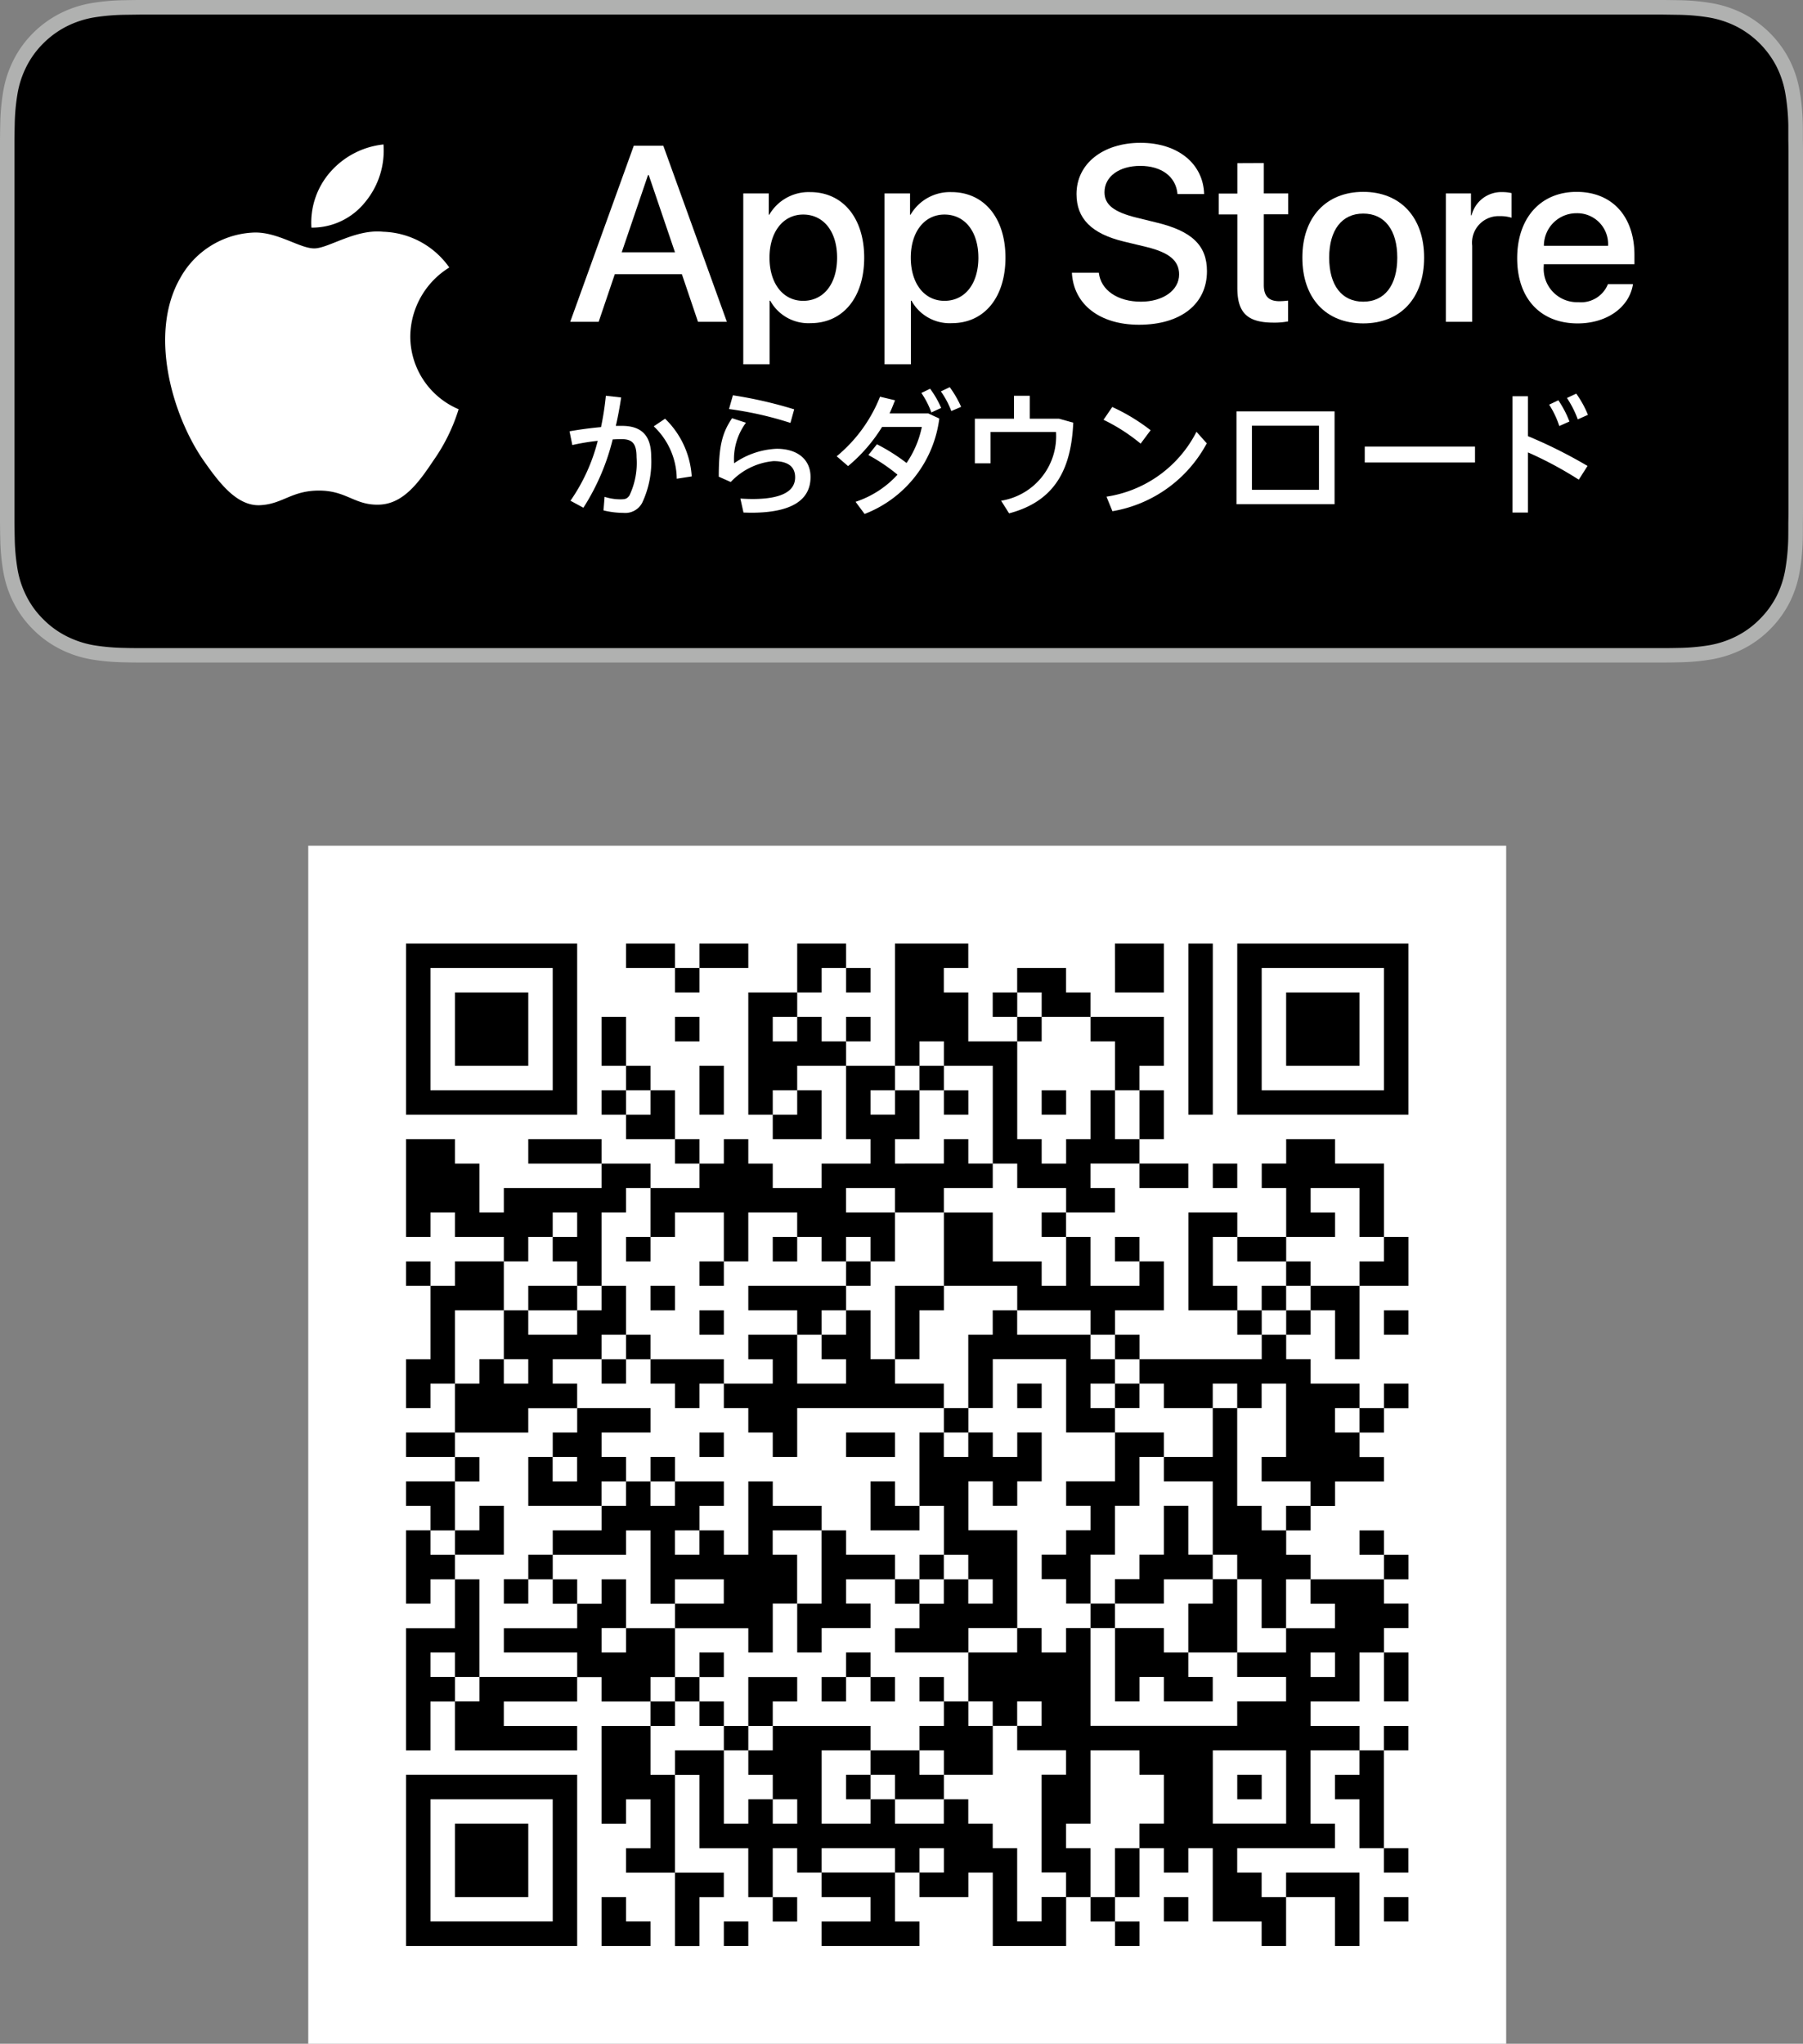 <svg xmlns="http://www.w3.org/2000/svg" width="135.46" height="153.538" viewBox="0 0 135.46 153.538">
  <rect x="0" y="0" width="135.46" height="153.538" fill="#808080" stroke="none"/>
  <g id="qr_apple" transform="translate(-1834.559 -2177.855)">
    <g id="グループ_51" data-name="グループ 51">
      <g id="グループ_50" data-name="グループ 50">
        <g id="グループ_49" data-name="グループ 49">
          <path id="パス_309" data-name="パス 309" d="M1958.161,2177.855H1846.425c-.457,0-.908,0-1.363,0-.381,0-.759.009-1.143.015a16.521,16.521,0,0,0-2.494.22,8.289,8.289,0,0,0-2.366.781,8,8,0,0,0-2.014,1.466,7.779,7.779,0,0,0-1.466,2.018,8.216,8.216,0,0,0-.778,2.368,16.148,16.148,0,0,0-.223,2.492c-.012.381-.013.764-.019,1.146v28.764c.006.387.007.761.019,1.148a16.149,16.149,0,0,0,.223,2.491,8.2,8.2,0,0,0,.778,2.37,7.719,7.719,0,0,0,1.466,2.009,7.817,7.817,0,0,0,2.014,1.466,8.328,8.328,0,0,0,2.366.785,16.649,16.649,0,0,0,2.494.22c.384.009.762.014,1.143.014.455,0,.906,0,1.363,0h111.736c.447,0,.9,0,1.349,0,.379,0,.768-.005,1.147-.014a16.436,16.436,0,0,0,2.489-.22,8.447,8.447,0,0,0,2.375-.785,7.824,7.824,0,0,0,2.012-1.466,8,8,0,0,0,1.471-2.009,8.248,8.248,0,0,0,.77-2.37,16.822,16.822,0,0,0,.231-2.491c.005-.387.005-.761.005-1.148.009-.452.009-.9.009-1.361v-26.045c0-.455,0-.907-.009-1.358,0-.382,0-.765-.005-1.146a16.82,16.82,0,0,0-.231-2.492,8.259,8.259,0,0,0-.77-2.368,8.046,8.046,0,0,0-3.483-3.484,8.407,8.407,0,0,0-2.375-.781,16.311,16.311,0,0,0-2.489-.22c-.379-.006-.768-.013-1.147-.015-.448,0-.9,0-1.349,0Z" fill="#b0b1b0"/>
          <path id="パス_310" data-name="パス 310" d="M1845.068,2226.544c-.379,0-.749,0-1.125-.013a15.8,15.8,0,0,1-2.326-.2,7.3,7.3,0,0,1-2.062-.682,6.7,6.7,0,0,1-1.738-1.265,6.592,6.592,0,0,1-1.27-1.738,7.093,7.093,0,0,1-.676-2.062,15.4,15.4,0,0,1-.207-2.333c-.008-.263-.018-1.137-.018-1.137v-28.747s.01-.861.018-1.113a15.326,15.326,0,0,1,.206-2.33,7.155,7.155,0,0,1,.676-2.069,6.712,6.712,0,0,1,1.263-1.739,6.919,6.919,0,0,1,1.746-1.273,7.266,7.266,0,0,1,2.057-.677,15.739,15.739,0,0,1,2.334-.2l1.123-.015H1959.5l1.136.016a15.426,15.426,0,0,1,2.313.2,7.368,7.368,0,0,1,2.079.682,6.957,6.957,0,0,1,3.005,3.011,7.168,7.168,0,0,1,.666,2.052,16.186,16.186,0,0,1,.217,2.349c0,.352,0,.731,0,1.108.01.466.01.911.01,1.358v26.045c0,.452,0,.893-.01,1.338,0,.405,0,.776-.005,1.157a15.816,15.816,0,0,1-.212,2.307,7.166,7.166,0,0,1-.672,2.078,6.838,6.838,0,0,1-1.264,1.724,6.72,6.72,0,0,1-1.742,1.273,7.3,7.3,0,0,1-2.075.684,15.636,15.636,0,0,1-2.327.2c-.364.008-.746.013-1.116.013l-1.349,0Z"/>
        </g>
      </g>
    </g>
    <g id="グループ_52" data-name="グループ 52">
      <path id="パス_311" data-name="パス 311" d="M1885.79,2198.457h-5.042l-1.211,3.575H1877.4l4.775-13.228h2.219l4.776,13.228H1887Zm-4.52-1.65h4l-1.971-5.8h-.055Z" fill="#fff"/>
      <path id="パス_312" data-name="パス 312" d="M1899.486,2197.21c0,3-1.6,4.923-4.025,4.923a3.27,3.27,0,0,1-3.034-1.687h-.046v4.776h-1.98v-12.834h1.916v1.6h.037a3.42,3.42,0,0,1,3.07-1.7C1897.872,2192.287,1899.486,2194.222,1899.486,2197.21Zm-2.035,0c0-1.952-1.009-3.236-2.549-3.236-1.512,0-2.53,1.311-2.53,3.236,0,1.944,1.018,3.245,2.53,3.245C1896.442,2200.455,1897.451,2199.181,1897.451,2197.21Z" fill="#fff"/>
      <path id="パス_313" data-name="パス 313" d="M1910.1,2197.21c0,3-1.6,4.923-4.026,4.923a3.27,3.27,0,0,1-3.034-1.687h-.046v4.776h-1.979v-12.834h1.916v1.6h.036a3.422,3.422,0,0,1,3.071-1.7C1908.487,2192.287,1910.1,2194.222,1910.1,2197.21Zm-2.036,0c0-1.952-1.009-3.236-2.548-3.236-1.513,0-2.53,1.311-2.53,3.236,0,1.944,1.017,3.245,2.53,3.245C1907.056,2200.455,1908.065,2199.181,1908.065,2197.21Z" fill="#fff"/>
      <path id="パス_314" data-name="パス 314" d="M1917.115,2198.346c.146,1.312,1.421,2.173,3.162,2.173,1.669,0,2.869-.861,2.869-2.044,0-1.026-.724-1.641-2.438-2.062l-1.715-.413c-2.428-.587-3.556-1.723-3.556-3.566,0-2.283,1.989-3.85,4.812-3.85,2.8,0,4.712,1.567,4.777,3.85h-2c-.119-1.32-1.21-2.117-2.8-2.117s-2.686.806-2.686,1.979c0,.936.7,1.486,2.4,1.907l1.457.358c2.714.642,3.841,1.732,3.841,3.667,0,2.474-1.97,4.024-5.106,4.024-2.933,0-4.914-1.513-5.042-3.906Z" fill="#fff"/>
      <path id="パス_315" data-name="パス 315" d="M1929.51,2190.106v2.282h1.834v1.568h-1.834v5.316c0,.826.367,1.211,1.174,1.211a6.092,6.092,0,0,0,.651-.046V2202a5.385,5.385,0,0,1-1.1.092c-1.952,0-2.714-.733-2.714-2.6v-5.527h-1.4v-1.568h1.4v-2.282Z" fill="#fff"/>
      <path id="パス_316" data-name="パス 316" d="M1932.405,2197.21c0-3.034,1.787-4.941,4.574-4.941s4.575,1.907,4.575,4.941-1.769,4.941-4.575,4.941S1932.405,2200.253,1932.405,2197.21Zm7.132,0c0-2.081-.954-3.31-2.558-3.31s-2.558,1.238-2.558,3.31c0,2.09.954,3.309,2.558,3.309S1939.537,2199.3,1939.537,2197.21Z" fill="#fff"/>
      <path id="パス_317" data-name="パス 317" d="M1943.186,2192.388h1.888v1.641h.046a2.3,2.3,0,0,1,2.32-1.742,3.008,3.008,0,0,1,.678.074v1.851a2.791,2.791,0,0,0-.89-.119,1.994,1.994,0,0,0-2.062,2.219v5.72h-1.98Z" fill="#fff"/>
      <path id="パス_318" data-name="パス 318" d="M1957.245,2199.2c-.267,1.751-1.971,2.952-4.153,2.952-2.805,0-4.547-1.879-4.547-4.895s1.751-4.987,4.464-4.987c2.668,0,4.346,1.833,4.346,4.757v.679h-6.811v.119a2.512,2.512,0,0,0,2.594,2.732,2.181,2.181,0,0,0,2.227-1.357Zm-6.692-2.878h4.821a2.319,2.319,0,0,0-2.365-2.448A2.442,2.442,0,0,0,1950.553,2196.321Z" fill="#fff"/>
    </g>
    <g id="グループ_53" data-name="グループ 53">
      <path id="パス_319" data-name="パス 319" d="M1879.9,2216.2l.082-1.02a3.891,3.891,0,0,0,1.183.188c.363,0,.5-.035.68-.282a5.68,5.68,0,0,0,.538-2.881c0-1.055-.328-1.36-1.159-1.36-.188,0-.4.012-.634.024a17.062,17.062,0,0,1-2.2,5.131l-.972-.527a13.8,13.8,0,0,0,2.05-4.5,16.9,16.9,0,0,0-1.91.317l-.21-1.032c.714-.129,1.569-.245,2.366-.316a21.912,21.912,0,0,0,.363-2.355l1.149.129c-.106.715-.235,1.43-.4,2.133h.457c1.488,0,2.2.737,2.2,2.308a7.252,7.252,0,0,1-.68,3.479,1.438,1.438,0,0,1-1.406.75A6.5,6.5,0,0,1,1879.9,2216.2Zm3.772-6.315.855-.575a6.592,6.592,0,0,1,2,4.336l-1.125.175A5.473,5.473,0,0,0,1883.675,2209.884Z" fill="#fff"/>
      <path id="パス_320" data-name="パス 320" d="M1890.418,2216.363l-.234-1.055c.293.024.68.035.914.035,2.32,0,3.2-.655,3.2-1.628,0-.773-.5-1.218-1.628-1.218a5.022,5.022,0,0,0-3.21,1.57l-.9-.4c0-2.238.235-3.269,1-4.393l1.043.339a4.587,4.587,0,0,0-.89,3.047,6,6,0,0,1,3.2-1.09c1.571,0,2.543.808,2.543,2.12,0,1.664-1.313,2.684-4.464,2.684C1890.829,2216.375,1890.606,2216.363,1890.418,2216.363Zm-1.089-7.779.293-1.032a32.061,32.061,0,0,1,4.605,1.055l-.282,1.019A26.319,26.319,0,0,0,1889.329,2208.584Z" fill="#fff"/>
      <path id="パス_321" data-name="パス 321" d="M1898.838,2215.554a7.389,7.389,0,0,0,3.151-2.039,13.335,13.335,0,0,0-2.19-1.475l.644-.808a14.215,14.215,0,0,1,2.225,1.405,7.411,7.411,0,0,0,1.149-2.707h-2.988a12.067,12.067,0,0,1-2.554,2.941l-.855-.738a11.1,11.1,0,0,0,3.257-4.475l1.125.269c-.129.328-.258.668-.41.985h2.906l.831.386a8.883,8.883,0,0,1-5.612,7.17Zm4.944-8.177.656-.317a7.105,7.105,0,0,1,.832,1.441l-.738.34A6.409,6.409,0,0,0,1903.782,2207.377Zm1.464-.118.668-.316a7.871,7.871,0,0,1,.855,1.477l-.738.316A6.41,6.41,0,0,0,1905.246,2207.259Z" fill="#fff"/>
      <path id="パス_322" data-name="パス 322" d="M1910.373,2216.421l-.6-.949a4.909,4.909,0,0,0,4.125-5.166h-4.921v2.355H1907.8v-3.352h2.941v-1.722h1.183v1.722h2.191l1.078.3C1915.047,2212.942,1913.935,2215.484,1910.373,2216.421Z" fill="#fff"/>
      <path id="パス_323" data-name="パス 323" d="M1917.468,2209.392l.656-.961a14.514,14.514,0,0,1,2.881,1.746l-.75,1.007A13.73,13.73,0,0,0,1917.468,2209.392Zm.222,5.776a9.111,9.111,0,0,0,6.761-4.874l.773.867a9.913,9.913,0,0,1-7.088,5.1Z" fill="#fff"/>
      <path id="パス_324" data-name="パス 324" d="M1934.825,2215.731h-7.369v-6.972h7.369Zm-6.208-5.894v4.816h5.037v-4.816Z" fill="#fff"/>
      <path id="パス_325" data-name="パス 325" d="M1945.377,2212.6h-8.284v-1.194h8.284Z" fill="#fff"/>
      <path id="パス_326" data-name="パス 326" d="M1948.195,2207.622h1.159v3a35.964,35.964,0,0,1,4.476,2.238l-.656,1.031a28.211,28.211,0,0,0-3.82-2.05v4.522h-1.159Zm2.752.633.692-.328a7.7,7.7,0,0,1,.832,1.594l-.762.34A6.849,6.849,0,0,0,1950.947,2208.255Zm1.336-.5.7-.328a7.611,7.611,0,0,1,.878,1.593l-.762.341A7.618,7.618,0,0,0,1952.283,2207.751Z" fill="#fff"/>
    </g>
    <g id="グループ_55" data-name="グループ 55">
      <g id="グループ_54" data-name="グループ 54">
        <path id="パス_327" data-name="パス 327" d="M1865.383,2203.118a6.162,6.162,0,0,1,2.932-5.167,6.3,6.3,0,0,0-4.966-2.685c-2.09-.219-4.116,1.251-5.181,1.251-1.085,0-2.725-1.229-4.491-1.193a6.617,6.617,0,0,0-5.566,3.4c-2.407,4.167-.611,10.291,1.694,13.659,1.154,1.65,2.5,3.492,4.266,3.427,1.726-.072,2.37-1.1,4.454-1.1,2.064,0,2.669,1.1,4.469,1.059,1.852-.03,3.019-1.657,4.132-3.322a13.674,13.674,0,0,0,1.89-3.848A5.95,5.95,0,0,1,1865.383,2203.118Z" fill="#fff"/>
        <path id="パス_328" data-name="パス 328" d="M1861.983,2193.051a6.061,6.061,0,0,0,1.387-4.344,6.17,6.17,0,0,0-3.991,2.065,5.775,5.775,0,0,0-1.424,4.184A5.1,5.1,0,0,0,1861.983,2193.051Z" fill="#fff"/>
      </g>
    </g>
    <rect id="長方形_5" data-name="長方形 5" width="64.667" height="64.667" transform="translate(1872.21 2244.452)" fill="#2b2b2b"/>
    <rect id="長方形_6" data-name="長方形 6" width="90" height="90" transform="translate(1857.718 2241.393)" fill="#fff"/>
    <path id="パス_329" data-name="パス 329" d="M1865.065,2255.169v6.428h12.857V2248.74h-12.857Zm11.02,0v4.592H1866.9v-9.184h9.184Zm0,0"/>
    <path id="パス_330" data-name="パス 330" d="M1868.738,2255.169v2.755h5.51v-5.51h-5.51Zm0,0"/>
    <path id="パス_331" data-name="パス 331" d="M1881.595,2249.658v.919h3.674v1.837h1.837v-1.837h3.673v-1.837h-3.673v1.837h-1.837v-1.837h-3.674Zm0,0"/>
    <path id="パス_332" data-name="パス 332" d="M1894.452,2250.577v1.837h-3.673v9.183h1.837v1.837h3.673v-3.673h-1.837v-1.837h3.674v5.51h1.837v1.837h-3.674v1.836h-3.673v-1.836h-1.837v-1.837h-1.837v1.837h-1.836v-1.837h-1.837v-3.673h-1.837v-1.837h-1.837v-3.674h-1.836v3.674h1.836v1.837h-1.836v1.836h1.836v1.837h3.674v1.837h1.837v1.836h-3.674v-1.836h-3.673v-1.837h-5.511v1.837h5.511v1.836h-7.347v1.837h-1.837v-3.673h-1.837v-1.837h-3.673v7.347h1.836v-1.837h1.837v1.837h3.674v1.837h-3.674v1.836H1866.9v-1.836h-1.836v1.836h1.836v5.511h-1.836v3.673h1.836V2281.8h1.837v3.674h-3.673v1.837h3.673v1.836h-3.673v1.837h1.836v1.837h-1.836v5.51h1.836V2296.5h1.837v3.674h-3.673v9.183h1.836v-3.673h1.837v3.673h9.184v-1.836h-5.51v-1.837h5.51v-1.837h1.837v1.837h3.673v1.837h-3.673v7.347h1.836v-1.837h1.837v3.673h-1.837v1.837h3.674v5.51h1.837v-3.673h1.836v-1.837h-3.673v-7.347h1.837v5.51h3.673v3.674h1.837v1.837h1.836v-1.837h-1.836V2316.7h1.836v1.837h1.837v1.837h3.674v1.837h-3.674v1.836h7.347v-1.836H1901.8v-3.674h1.837v1.837h3.674v-1.837h1.836v5.51h5.511v-3.673h1.836v1.837h1.837v1.836h1.837v-1.836h-1.837v-1.837h1.837V2316.7H1922v1.837h1.836V2316.7h1.837v5.511h3.673v1.836h1.837v-3.673h3.674v3.673h1.836v-5.51h-5.51v1.837h-1.837v-1.837h-1.836V2316.7h7.347v-1.836h-1.837v-5.511h3.673v1.837h-1.836v1.837h1.836v3.673h1.837v1.837h1.837V2316.7h-1.837v-7.347h1.837v-1.836h-1.837v1.836H1936.7v-1.836h-3.673v-1.837h3.673V2302h1.837v3.674h1.837V2302h-1.837v-1.836h1.837v-1.837h-1.837V2296.5h1.837v-1.837h-1.837v-1.836H1936.7v1.836h1.837v1.837h-5.51v-1.837h-1.837v-1.836h1.837v-1.837h1.837v-1.837h3.673v-1.836H1936.7v-1.837h1.837v-1.837h1.837V2281.8h-1.837v1.837H1936.7V2281.8h-3.673v-1.836h-1.837v-1.837h1.837v-1.837h1.837v3.674h1.836v-5.511h3.674v-3.673h-1.837v-5.51h-3.673v-1.837h-3.674v1.837h-1.837v1.836h1.837v3.674h-3.673v-1.837h-3.674v7.347h3.674v1.837h1.836v1.837h-9.183v-1.837h-1.837v-1.837H1922v-3.673h-1.837v-1.837h-1.837v1.837h1.837v1.836h-3.674v-3.673h-1.836v-1.837h3.673v-1.837h-1.837v-1.836h3.674v1.836h3.673v-1.836h-3.673v-1.837H1922v-3.673h-1.837v-1.837H1922v-3.674h-5.511v-1.836h-1.836v-1.837h-3.674v1.837h-1.837v1.836h1.837v1.837h-3.673v-3.673h-1.837v-1.837h1.837v-1.837H1901.8v9.184h-3.673v-1.837h1.837v-1.837h-1.837v1.837h-1.837v-1.837h-1.837v-1.836h1.837v-1.837h1.837v1.837h1.837v-1.837h-1.837v-1.837h-3.674Zm18.368,2.755v.918h3.673v1.837h1.837v3.674h1.837v3.673h-1.837v-3.673h-1.837v3.673h-1.836v1.837h-1.837v-1.837h-1.837v-7.347h1.837v-1.837h-1.837v-1.836h1.837Zm-18.368,1.837v.918h-1.836v-1.837h1.836Zm11.021,1.836v.919h3.673v7.347h1.837v1.836h3.674v1.837h-1.837v1.837h1.837v3.673h-1.837v-1.836h-3.674v-3.674h-3.673v5.51h5.51v1.837h5.51v1.837h1.837v1.837h1.837v1.836H1922v1.837h3.673V2281.8h1.837v1.837h1.836V2281.8h1.837v5.511h-1.837v1.836h3.674v1.837h-1.837v1.837h-1.837v-1.837h-1.836v-7.347h-1.837v3.674H1922v1.836h3.673v5.51h1.837v1.837h1.836v3.674h1.837V2296.5h1.837v1.837h1.837v1.837h-3.674V2302h-3.673v1.837h3.673v1.837h-3.673v1.837h-11.021v-7.347h-1.836V2302h-1.837v-1.836h-1.837V2302h-3.673v3.674h1.836v1.837h1.837v-1.837h1.837v1.837h-1.837v1.836h3.674v1.837h-1.837v7.347h1.837v1.837h-1.837v1.837h-1.837V2316.7h-1.837v-1.836h-1.836v-1.837h-1.837v1.837H1901.8v-1.837h-1.836v1.837h-3.674v-5.511h3.674v-1.836h-7.347v1.836h-1.837v1.837h1.837v1.837h1.836v1.837h-1.836v-1.837h-1.837v1.837h-1.837v-5.511h-3.673v1.837h-1.837v-3.673h1.837v-1.837h-1.837v-1.837h1.837v-3.673h-3.674V2302h-1.836v-1.836h1.836V2296.5h-1.836v1.837h-1.837v1.837h-5.51V2302h5.51v1.837h-7.347v1.837h-1.837v-1.837H1866.9V2302h1.837v1.837h1.837V2296.5h-1.837v-1.837H1866.9v-1.836h1.837v-3.674h1.837v-1.836h-1.837v-1.837h5.51v-1.837h3.674V2281.8h-1.837v-1.836h3.674v-1.837h1.836v-3.674h-1.836v1.837h-1.837v1.837h-3.674v-1.837h-1.836v3.674h1.836v1.836h-1.836v-1.836h-1.837v1.836h-1.837v-5.51h3.674v-3.673h1.836v-1.837h1.837v-1.837h1.837v1.837h-1.837v1.837h1.837v1.836h1.837v-5.51h1.836v-1.837h1.837v3.674h1.837v-1.837h3.673v3.674h1.837v-3.674h3.673v1.837h1.837v1.837h1.837v-1.837h1.837v1.837h1.836v-3.674h-3.673v-1.837h3.673v1.837h3.674v-1.837h3.673v-1.836h-1.836v-1.837h-1.837v1.837H1901.8v-1.837h1.837v-3.673H1901.8v1.836h-1.836v-1.836h1.836v-1.837h1.837v-1.837h1.837Zm-22.041,3.674v.918h-1.837v-1.836h1.837Zm11.02,0v.918h-1.836v-1.836h1.836Zm42.245,8.265v1.837h1.837v1.837H1936.7v1.836h-3.673v1.837h-1.837v1.837h-1.837v-1.837h-1.836v-1.837h-1.837v-3.673h1.837v1.837h3.673v-1.837h3.674v-1.837h-1.837v-1.837h3.673Zm0,15.612v.919h-1.836v-1.837h1.836Zm-1.836,18.368v.918h-1.837V2302h1.837Zm-14.694,7.347v.918H1922v3.674h-1.837v1.836h-1.837v3.674h-1.837V2316.7h-1.836v-1.836h1.836v-5.511h3.674Zm11.02,1.836v2.756h-5.51v-5.511h5.51Zm-29.388,5.511v.918h-5.51V2316.7h5.51Zm3.674,0v.918h-1.837V2316.7h1.837Zm0,0"/>
    <path id="パス_333" data-name="パス 333" d="M1912.82,2260.679v.918h1.837v-1.836h-1.837Zm0,0"/>
    <path id="パス_334" data-name="パス 334" d="M1903.636,2258.842v.919h1.837v1.836h1.837v-1.836h-1.837v-1.837h-1.837Zm0,0"/>
    <path id="パス_335" data-name="パス 335" d="M1881.595,2271.7v.919h1.837v-1.837h-1.837Zm0,0"/>
    <path id="パス_336" data-name="パス 336" d="M1892.616,2271.7v.919h1.836v-1.837h-1.836Zm0,0"/>
    <path id="パス_337" data-name="パス 337" d="M1887.106,2273.536v.918h1.836v-1.836h-1.836Zm0,0"/>
    <path id="パス_338" data-name="パス 338" d="M1898.126,2273.536v.918h-7.347v1.837h3.673v1.837h-3.673v1.837h1.837v1.836h-3.674v-1.836h-5.51v-1.837h-1.837v1.837h-1.836v1.836h1.836v-1.836h1.837v1.836h1.837v1.837h1.837V2281.8h1.836v1.837h1.837v1.837h1.837v1.837h1.836v-3.674h11.021v1.837h-1.837v5.51H1901.8v-1.837h-1.836v3.674h3.673v-1.837h1.837v3.673h-1.837v1.837H1901.8v-1.837h-3.673v-1.836h-1.837v-1.837h-3.673v-1.837h-1.837v5.51h-1.837v-1.836h-1.836v-1.837h1.836v-1.837h-3.673v-1.836h-1.837v1.836h-1.837v-1.836h-1.836v-1.837h3.673v-1.837h-5.51v1.837h-1.837v1.837h-1.837v3.673h5.511v1.837h-3.674v1.836h-1.837v1.837h-1.836v1.837h1.836V2296.5h1.837v1.837h1.837V2296.5h-1.837v-1.837h5.51v-1.836h1.837v5.51h1.837v1.837h5.51V2302h1.837v-3.673h1.836V2302h1.837v-1.836h3.674v-1.837h-1.837V2296.5h3.673v1.837h1.837v1.837H1901.8V2302h5.511v-1.836h3.673v-7.347h-3.673v-3.674h1.836v1.837h1.837v-1.837h1.837v-3.673h-1.837v1.837h-1.837v-1.837h-1.836v-1.837h1.836v-3.673h5.511v5.51h3.673v3.673h-3.673v1.837h1.836v1.837h-1.836v1.836h-1.837v1.837h1.837v1.837h1.836v1.837h1.837v5.51h1.837v-1.837H1922v1.837h3.673v-1.837h-1.837V2302h3.674v-5.51h-1.837v-1.837h-1.837v-3.673H1922v3.673h-1.837v1.837h-1.837v1.837h-1.837v-3.674h1.837v-3.673h1.837v-3.673H1922v-1.837h-3.674v-1.837h1.837V2281.8h-1.837v-1.836h-1.837v-1.837h-5.51v-1.837h-1.837v1.837h-1.836v5.51h-1.837V2281.8H1901.8v-1.836h1.837v-3.674h1.837v-1.837H1901.8v5.511h-1.836v-3.674h-1.837v-1.837h1.837v-1.836h-1.837Zm0,3.674v.918h-1.837v1.837h1.837v1.836h-3.674v-3.673h1.837v-1.837h1.837Zm20.2,5.51v.918h-1.837V2281.8h1.837Zm-11.02,3.673v.919h-1.837v-1.837h1.837Zm-29.388,1.837v.918h-1.837v-1.836h1.837Zm3.673,1.837v.918h-1.836v-1.837h1.836Zm3.674,0v.918h-1.837v-1.837h1.837Zm1.837,3.673v.918h-1.837v-1.836h1.837Zm9.183,1.837v2.755h-1.837v-3.674h-1.836v-1.836h3.673Zm11.021,0v.918h1.836v1.837h-1.836V2296.5h-1.837v1.837h-1.837V2296.5h1.837v-1.837h1.837Zm-18.368,1.837v.918h-3.673V2296.5h3.673Zm36.735,0v.918h-1.837V2302H1922v-1.836h-3.674v-1.837H1922V2296.5h3.673Zm0,0"/>
    <path id="パス_339" data-name="パス 339" d="M1874.248,2275.373v.918h3.674v-1.837h-3.674Zm0,0"/>
    <path id="パス_340" data-name="パス 340" d="M1883.432,2275.373v.918h1.837v-1.837h-1.837Zm0,0"/>
    <path id="パス_341" data-name="パス 341" d="M1887.106,2277.21v.918h1.836v-1.837h-1.836Zm0,0"/>
    <path id="パス_342" data-name="パス 342" d="M1910.983,2282.72v.918h1.837V2281.8h-1.837Zm0,0"/>
    <path id="パス_343" data-name="パス 343" d="M1887.106,2286.393v.919h1.836v-1.837h-1.836Zm0,0"/>
    <path id="パス_344" data-name="パス 344" d="M1898.126,2286.393v.919h3.673v-1.837h-3.673Zm0,0"/>
    <path id="パス_345" data-name="パス 345" d="M1870.575,2291.9v.919h-1.837v1.836h3.674v-3.673h-1.837Zm0,0"/>
    <path id="パス_346" data-name="パス 346" d="M1887.106,2302.924v.918h-1.837v1.837h1.837v1.837h1.836v1.836h1.837v-1.836h1.837v-1.837h1.836v-1.837h-3.673v3.674h-1.837v-1.837h-1.836v-1.837h1.836V2302h-1.836Zm0,0"/>
    <path id="パス_347" data-name="パス 347" d="M1898.126,2302.924v.918h-1.837v1.837h1.837v-1.837h1.837v1.837h1.836v-1.837h-1.836V2302h-1.837Zm0,0"/>
    <path id="パス_348" data-name="パス 348" d="M1903.636,2304.761v.918h1.837v1.837h-1.837v1.836h-3.673v1.837h-1.837v1.837h1.837v-1.837h1.836v1.837h3.674v-1.837h3.673v-3.673h-1.836v-1.837h-1.837v-1.837h-1.837Zm1.837,5.51v.918h-1.837v-1.837h1.837Zm0,0"/>
    <path id="パス_349" data-name="パス 349" d="M1931.187,2273.536v.918h-1.837v1.837h1.837v-1.837h1.837v-1.836h-1.837Zm0,0"/>
    <path id="パス_350" data-name="パス 350" d="M1927.514,2312.107v.919h1.836v-1.837h-1.836Zm0,0"/>
    <path id="パス_351" data-name="パス 351" d="M1918.33,2250.577v1.837H1922v-3.674h-3.674Zm0,0"/>
    <path id="パス_352" data-name="パス 352" d="M1923.84,2255.169v6.428h1.837V2248.74h-1.837Zm0,0"/>
    <path id="パス_353" data-name="パス 353" d="M1927.514,2255.169v6.428h12.857V2248.74h-12.857Zm11.02,0v4.592h-9.184v-9.184h9.184Zm0,0"/>
    <path id="パス_354" data-name="パス 354" d="M1931.187,2255.169v2.755h5.51v-5.51h-5.51Zm0,0"/>
    <path id="パス_355" data-name="パス 355" d="M1885.269,2255.169v.918h1.837v-1.837h-1.837Zm0,0"/>
    <path id="パス_356" data-name="パス 356" d="M1887.106,2259.761v1.836h1.836v-3.673h-1.836Zm0,0"/>
    <path id="パス_357" data-name="パス 357" d="M1925.677,2266.189v.918h1.837v-1.836h-1.837Zm0,0"/>
    <path id="パス_358" data-name="パス 358" d="M1938.534,2277.21v.918h1.837v-1.837h-1.837Zm0,0"/>
    <path id="パス_359" data-name="パス 359" d="M1865.065,2317.618v6.428h12.857v-12.857h-12.857Zm11.02,0v4.592H1866.9v-9.184h9.184Zm0,0"/>
    <path id="パス_360" data-name="パス 360" d="M1868.738,2317.618v2.755h5.51v-5.51h-5.51Zm0,0"/>
    <path id="パス_361" data-name="パス 361" d="M1879.759,2322.21v1.836h3.673v-1.836h-1.837v-1.837h-1.836Zm0,0"/>
    <path id="パス_362" data-name="パス 362" d="M1922,2321.291v.919h1.836v-1.837H1922Zm0,0"/>
    <path id="パス_363" data-name="パス 363" d="M1938.534,2321.291v.919h1.837v-1.837h-1.837Zm0,0"/>
    <path id="パス_364" data-name="パス 364" d="M1888.942,2323.128v.918h1.837v-1.836h-1.837Zm0,0"/>
  </g>
</svg>
